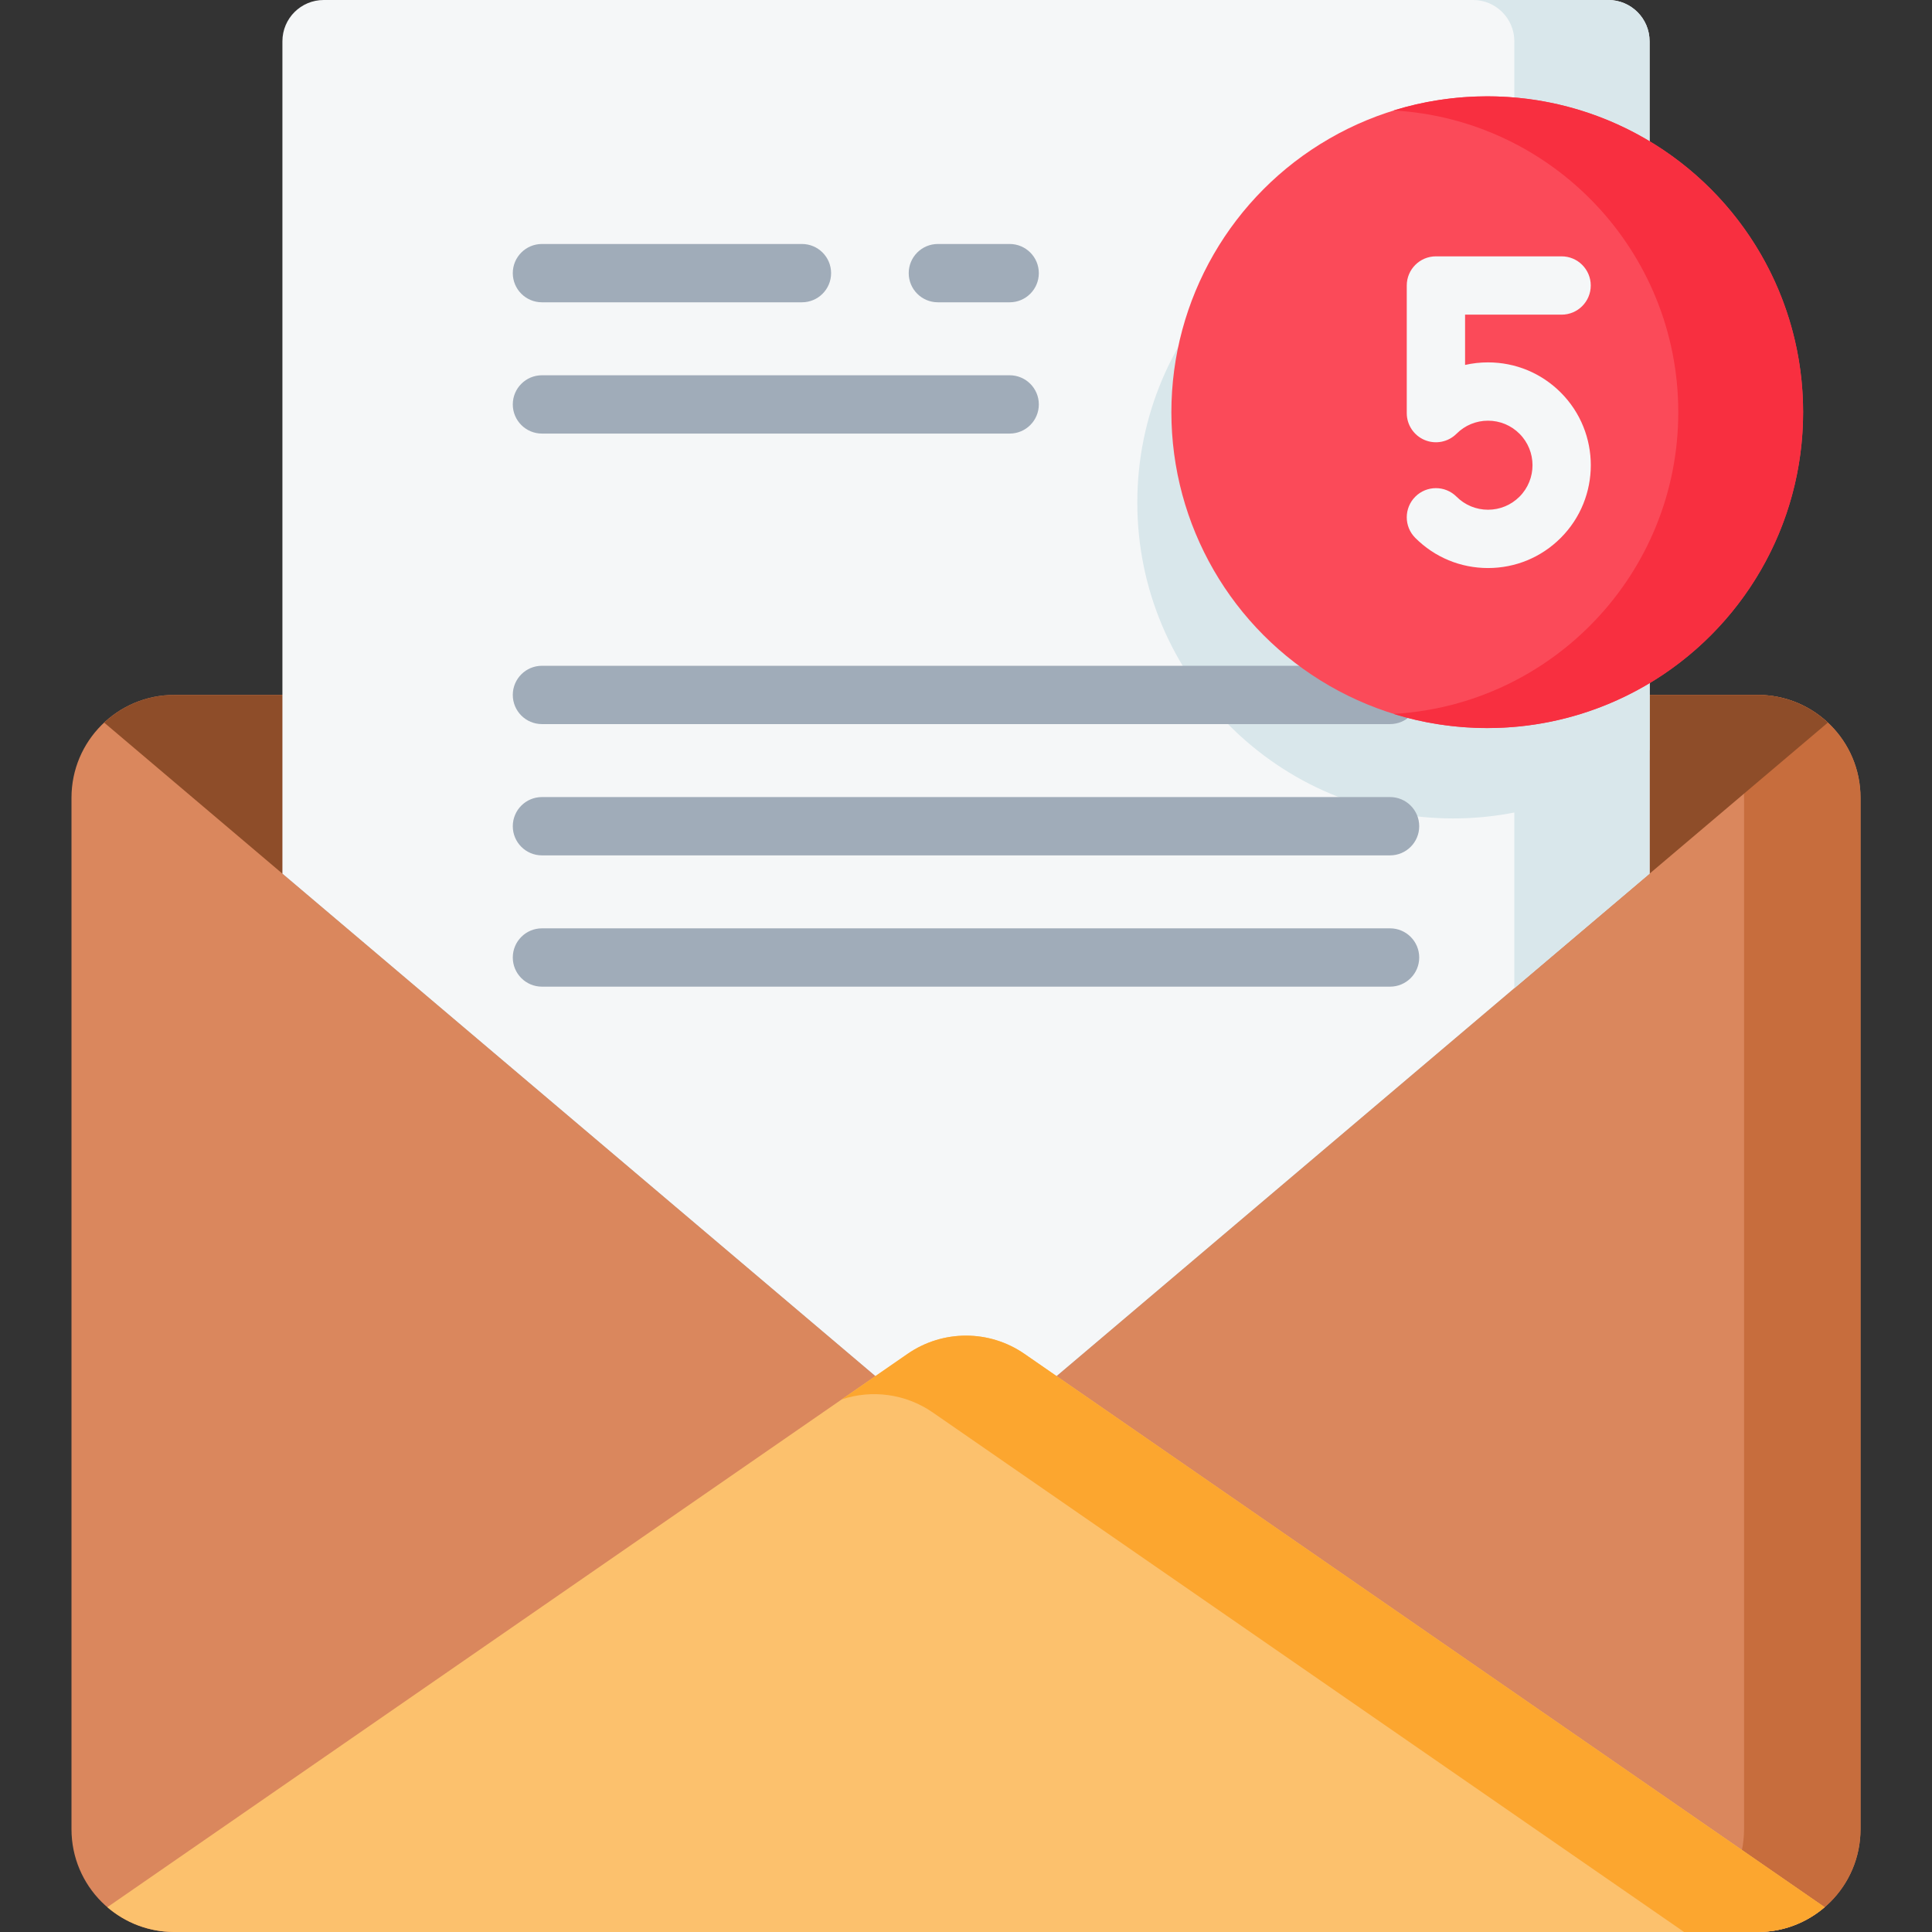 <?xml version="1.0" encoding="UTF-8"?> <svg xmlns="http://www.w3.org/2000/svg" id="Capa_1" height="512" viewBox="0 0 512 512" width="512"><rect x="0" y="0" width="512" height="512" fill="#333333" stroke="none"/> <g> <g> <g> <g> <g> <path d="m465.815 184.162h-419.631c-15.043 0-27.238 12.195-27.238 27.238v273.36c0 15.043 12.195 27.238 27.238 27.238h419.632c15.043 0 27.238-12.195 27.238-27.238v-273.36c-.001-15.043-12.196-27.238-27.239-27.238z" fill="#da875d"></path> <path d="m493.055 211.403v273.359c0 15.041-12.197 27.238-27.238 27.238h-30.864c15.041 0 27.238-12.197 27.238-27.238v-273.359c0-15.051-12.197-27.238-27.238-27.238h30.864c15.04 0 27.238 12.187 27.238 27.238z" fill="#c76d3d"></path> <g> <path d="m484.391 191.5-228.391 193.54-228.391-193.54c4.862-4.553 11.394-7.335 18.574-7.335h419.634c7.18 0 13.711 2.782 18.574 7.335z" fill="#8e4d29"></path> </g> <g> <path d="m437.157 10.941v220.582l-181.157 153.517-181.158-153.507v-220.592c0-6.048 4.894-10.941 10.941-10.941h340.434c6.037 0 10.94 4.893 10.94 10.941z" fill="#f5f7f8"></path> </g> <path d="m437.157 67.631v131.111c-14.289 11.363-32.379 18.152-52.055 18.152-46.224 0-83.702-37.478-83.702-83.702 0-46.235 37.478-83.712 83.702-83.712 19.676 0 37.766 6.788 52.055 18.151z" fill="#d9e7eb"></path> <g> <path d="m437.157 10.941v220.582l-35.84 30.37v-250.952c0-6.048-4.903-10.941-10.94-10.941h35.84c6.037 0 10.94 4.893 10.94 10.941z" fill="#d9e7eb"></path> </g> <path d="m483.548 505.422-212.057-146.63c-9.322-6.446-21.661-6.446-30.983 0l-212.057 146.63c4.766 4.099 10.963 6.578 17.732 6.578h419.633c6.769 0 12.965-2.479 17.732-6.578z" fill="#fcc16d"></path> <path d="m483.546 505.417c-4.77 4.1-10.961 6.583-17.729 6.583h-19.512l-199.144-137.704c-7.17-4.955-16.122-6.099-24.116-3.431l17.462-12.074c9.323-6.449 21.665-6.449 30.988 0z" fill="#fca62f"></path> </g> </g> </g> <g> <g fill="#a0acb9"> <path d="m212.525 80.111h-68.904c-4.268 0-7.726-3.459-7.726-7.726s3.459-7.726 7.726-7.726h68.904c4.268 0 7.726 3.459 7.726 7.726s-3.458 7.726-7.726 7.726z"></path> <path d="m267.573 80.111h-19.027c-4.268 0-7.726-3.459-7.726-7.726s3.459-7.726 7.726-7.726h19.027c4.268 0 7.726 3.459 7.726 7.726.001 4.267-3.458 7.726-7.726 7.726z"></path> <path d="m267.573 114.902h-123.952c-4.268 0-7.726-3.459-7.726-7.726s3.459-7.726 7.726-7.726h123.953c4.268 0 7.726 3.459 7.726 7.726s-3.459 7.726-7.727 7.726z"></path> </g> <g> <path d="m368.379 226.683h-224.758c-4.268 0-7.726-3.459-7.726-7.726s3.459-7.726 7.726-7.726h224.759c4.268 0 7.726 3.459 7.726 7.726s-3.459 7.726-7.727 7.726z" fill="#a0acb9"></path> </g> <path d="m368.379 191.892h-224.758c-4.268 0-7.726-3.459-7.726-7.726s3.459-7.726 7.726-7.726h224.759c4.268 0 7.726 3.459 7.726 7.726s-3.459 7.726-7.727 7.726z" fill="#a0acb9"></path> <g> <path d="m368.379 261.474h-224.758c-4.268 0-7.726-3.459-7.726-7.726s3.459-7.726 7.726-7.726h224.759c4.268 0 7.726 3.459 7.726 7.726s-3.459 7.726-7.727 7.726z" fill="#a0acb9"></path> </g> </g> </g> <g> <g> <circle cx="394.135" cy="109.234" fill="#fb4a59" r="83.707"></circle> <path d="m477.841 109.233c0 46.235-37.478 83.713-83.702 83.713-8.653 0-16.998-1.319-24.848-3.75 42.083-2.39 75.471-37.272 75.471-79.963 0-42.68-33.378-77.562-75.45-79.963 7.84-2.431 16.184-3.74 24.827-3.74 46.224 0 83.702 37.478 83.702 83.703z" fill="#f82f40"></path> </g> <path d="m394.338 150.536c-7.279 0-14.122-2.835-19.269-7.982-3.017-3.017-3.017-7.909.001-10.927 3.017-3.018 7.909-3.016 10.927.001 2.227 2.228 5.19 3.455 8.341 3.455 3.152 0 6.114-1.227 8.342-3.456 4.6-4.6 4.6-12.084 0-16.684-2.228-2.228-5.19-3.455-8.342-3.455-3.151 0-6.114 1.227-8.341 3.455-2.208 2.21-5.529 2.872-8.421 1.676-2.887-1.196-4.77-4.013-4.77-7.138v-33.82c0-4.267 3.459-7.726 7.726-7.726h33.307c4.268 0 7.726 3.459 7.726 7.726s-3.459 7.726-7.726 7.726h-25.58v13.324c1.972-.447 4.007-.676 6.078-.676 7.279 0 14.122 2.835 19.27 7.981 10.624 10.625 10.624 27.912 0 38.537-5.147 5.148-11.99 7.983-19.269 7.983z" fill="#f5f7f8"></path> </g> </g> </svg> 